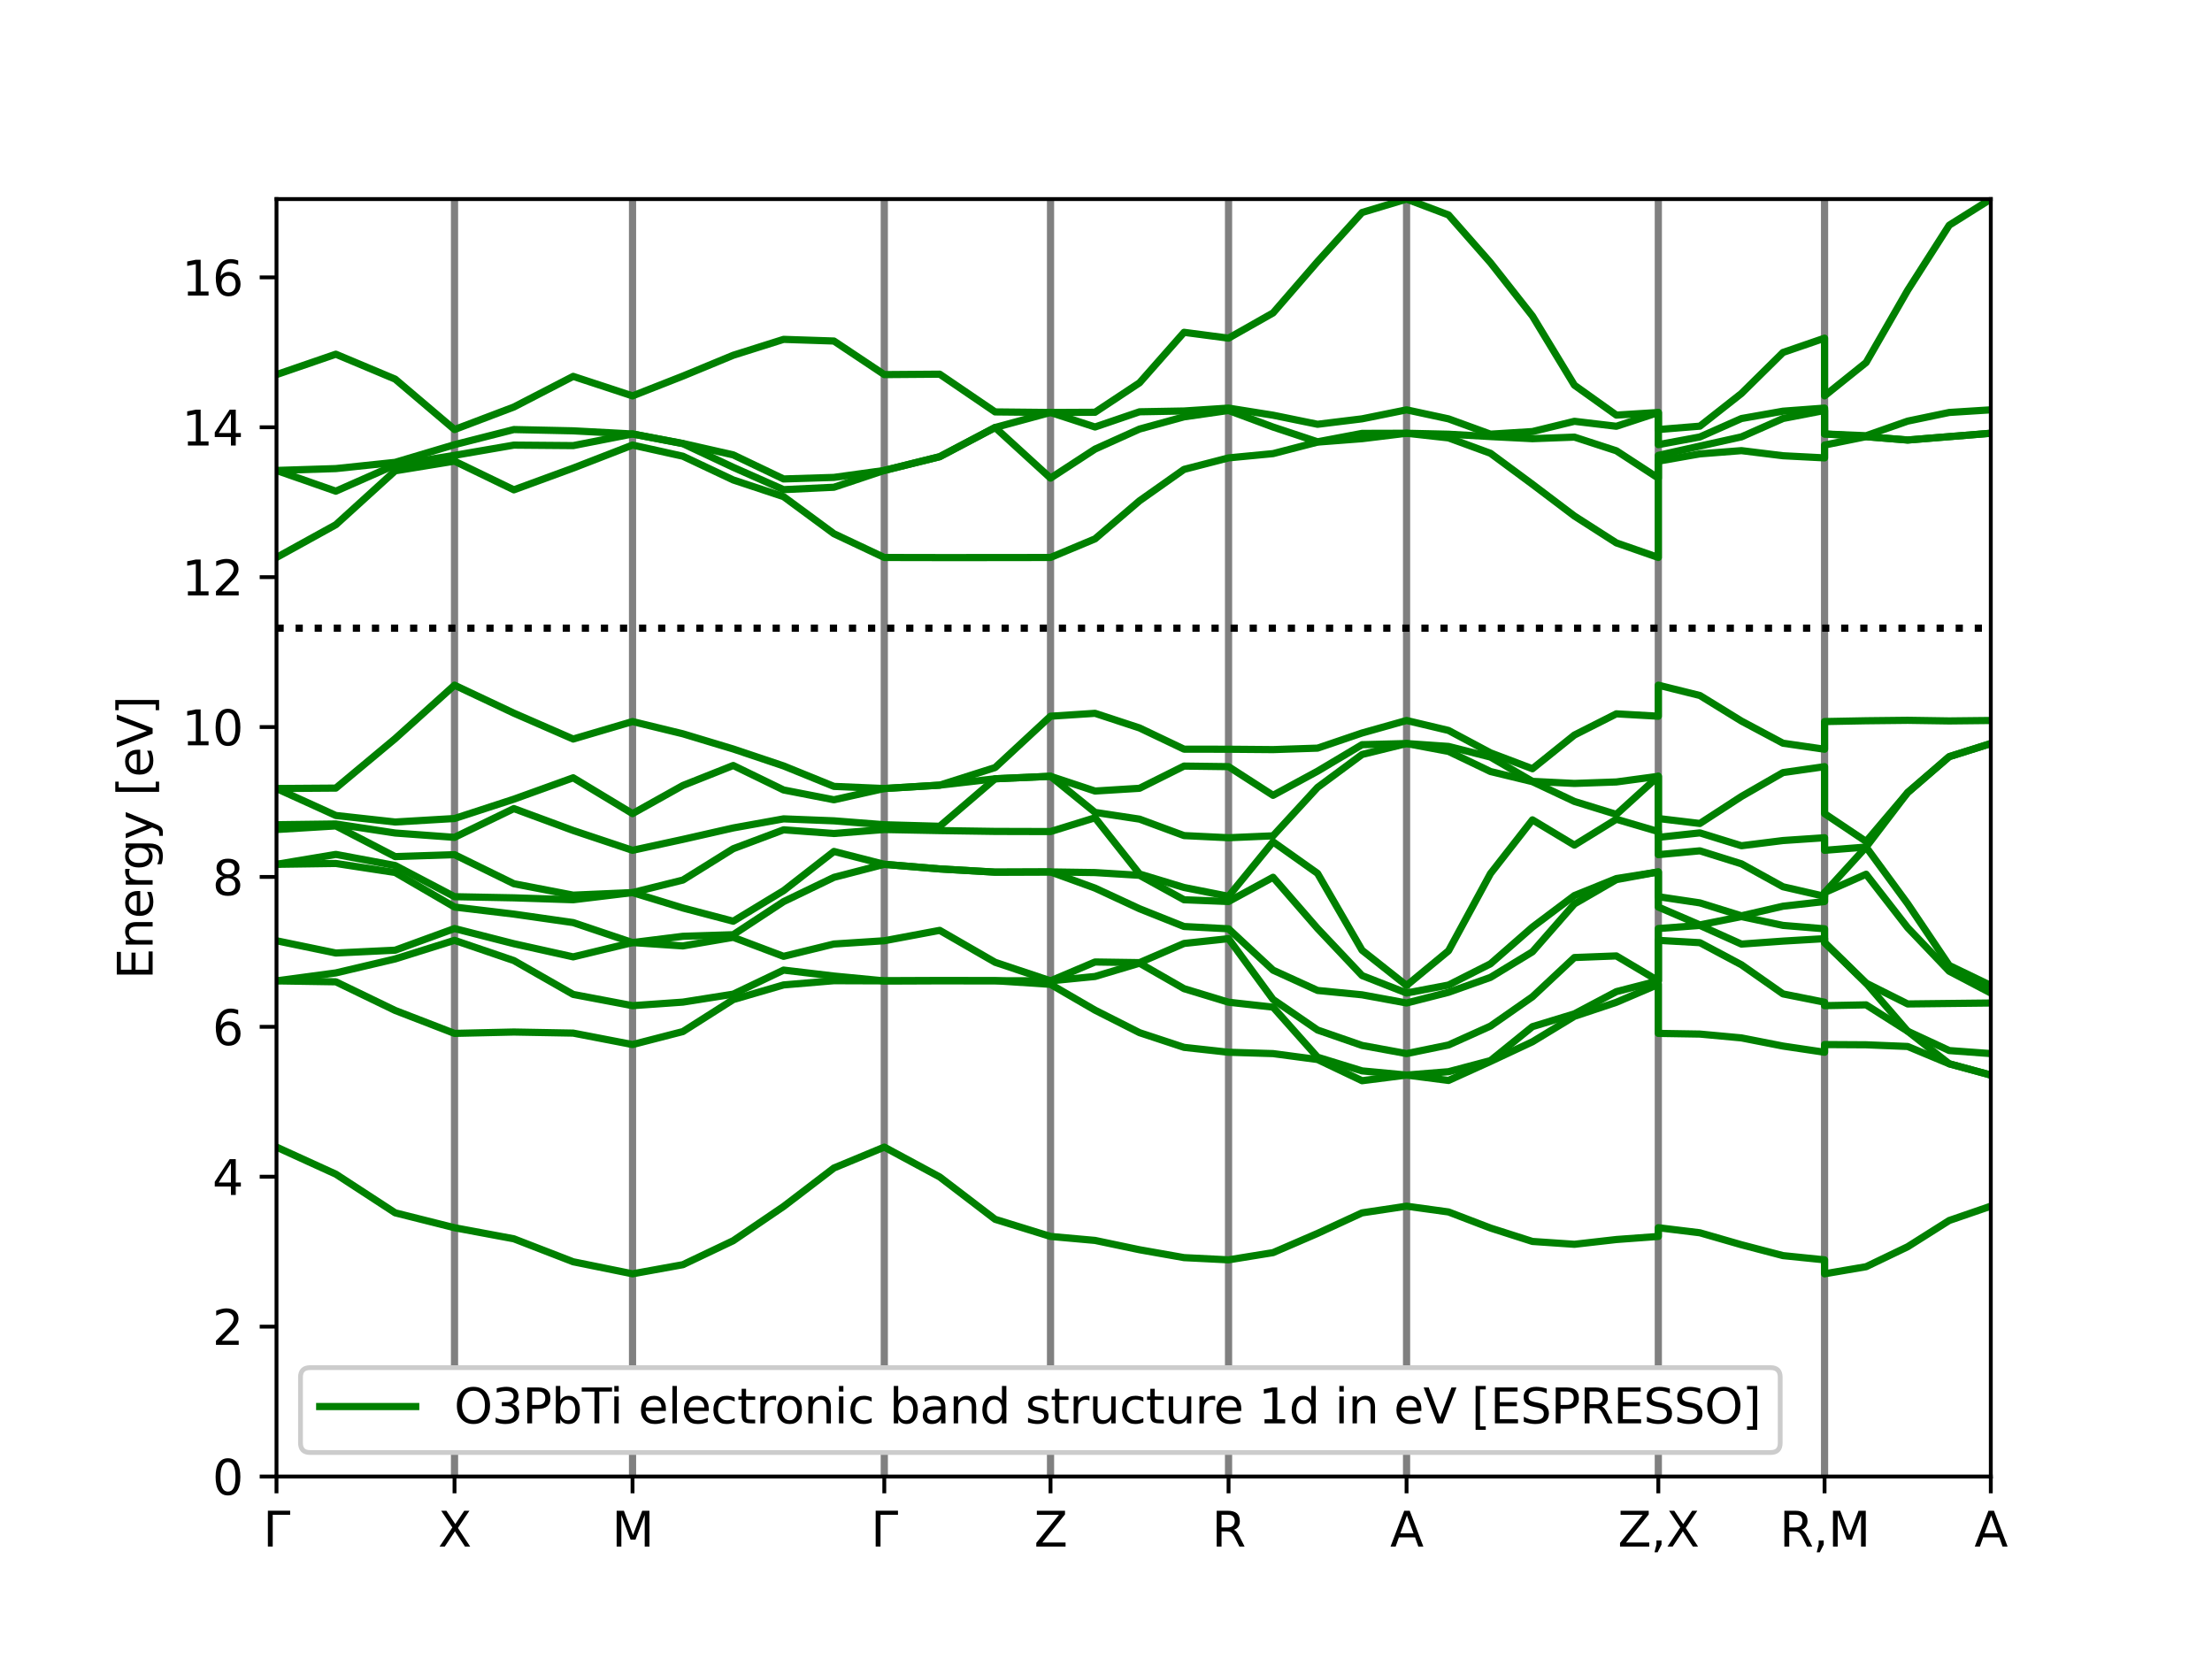 <?xml version="1.0" encoding="utf-8" standalone="no"?>
<!DOCTYPE svg PUBLIC "-//W3C//DTD SVG 1.1//EN"
  "http://www.w3.org/Graphics/SVG/1.1/DTD/svg11.dtd">
<svg xmlns:xlink="http://www.w3.org/1999/xlink" width="460.8pt" height="345.6pt" viewBox="0 0 460.8 345.6" xmlns="http://www.w3.org/2000/svg" version="1.1">
 <defs>
  <style type="text/css">*{stroke-linejoin: round; stroke-linecap: butt}</style>
 </defs>
 <g id="figure_1">
  <g id="patch_1">
   <path d="M 0 345.6 
L 460.8 345.6 
L 460.8 0 
L 0 0 
z
" style="fill: #ffffff"/>
  </g>
  <g id="axes_1">
   <g id="patch_2">
    <path d="M 57.6 307.584 
L 414.72 307.584 
L 414.72 41.472 
L 57.6 41.472 
z
" style="fill: #ffffff"/>
   </g>
   <g id="matplotlib.axis_1">
    <g id="xtick_1">
     <g id="line2d_1">
      <defs>
       <path id="medd82ebc87" d="M 0 0 
L 0 3.5 
" style="stroke: #000000; stroke-width: 0.8"/>
      </defs>
      <g>
       <use xlink:href="#medd82ebc87" x="57.6" y="307.584" style="stroke: #000000; stroke-width: 0.8"/>
      </g>
     </g>
     <g id="text_1">
      <!-- $\Gamma$ -->
      <g transform="translate(54.8 322.182) scale(0.1 -0.1)">
       <defs>
        <path id="DejaVuSans-393" d="M 628 0 
L 628 4666 
L 3531 4666 
L 3531 4134 
L 1259 4134 
L 1259 0 
L 628 0 
z
" transform="scale(0.016)"/>
       </defs>
       <use xlink:href="#DejaVuSans-393" transform="translate(0 0.094)"/>
      </g>
     </g>
    </g>
    <g id="xtick_2">
     <g id="line2d_2">
      <g>
       <use xlink:href="#medd82ebc87" x="94.684" y="307.584" style="stroke: #000000; stroke-width: 0.8"/>
      </g>
     </g>
     <g id="text_2">
      <!-- X -->
      <g transform="translate(91.259 322.182) scale(0.1 -0.1)">
       <defs>
        <path id="DejaVuSans-58" d="M 403 4666 
L 1081 4666 
L 2241 2931 
L 3406 4666 
L 4084 4666 
L 2584 2425 
L 4184 0 
L 3506 0 
L 2194 1984 
L 872 0 
L 191 0 
L 1856 2491 
L 403 4666 
z
" transform="scale(0.016)"/>
       </defs>
       <use xlink:href="#DejaVuSans-58"/>
      </g>
     </g>
    </g>
    <g id="xtick_3">
     <g id="line2d_3">
      <g>
       <use xlink:href="#medd82ebc87" x="131.769" y="307.584" style="stroke: #000000; stroke-width: 0.8"/>
      </g>
     </g>
     <g id="text_3">
      <!-- M -->
      <g transform="translate(127.455 322.182) scale(0.1 -0.1)">
       <defs>
        <path id="DejaVuSans-4d" d="M 628 4666 
L 1569 4666 
L 2759 1491 
L 3956 4666 
L 4897 4666 
L 4897 0 
L 4281 0 
L 4281 4097 
L 3078 897 
L 2444 897 
L 1241 4097 
L 1241 0 
L 628 0 
L 628 4666 
z
" transform="scale(0.016)"/>
       </defs>
       <use xlink:href="#DejaVuSans-4d"/>
      </g>
     </g>
    </g>
    <g id="xtick_4">
     <g id="line2d_4">
      <g>
       <use xlink:href="#medd82ebc87" x="184.214" y="307.584" style="stroke: #000000; stroke-width: 0.8"/>
      </g>
     </g>
     <g id="text_4">
      <!-- $\Gamma$ -->
      <g transform="translate(181.414 322.182) scale(0.1 -0.1)">
       <use xlink:href="#DejaVuSans-393" transform="translate(0 0.094)"/>
      </g>
     </g>
    </g>
    <g id="xtick_5">
     <g id="line2d_5">
      <g>
       <use xlink:href="#medd82ebc87" x="218.845" y="307.584" style="stroke: #000000; stroke-width: 0.8"/>
      </g>
     </g>
     <g id="text_5">
      <!-- Z -->
      <g transform="translate(215.42 322.182) scale(0.1 -0.1)">
       <defs>
        <path id="DejaVuSans-5a" d="M 359 4666 
L 4025 4666 
L 4025 4184 
L 1075 531 
L 4097 531 
L 4097 0 
L 288 0 
L 288 481 
L 3238 4134 
L 359 4134 
L 359 4666 
z
" transform="scale(0.016)"/>
       </defs>
       <use xlink:href="#DejaVuSans-5a"/>
      </g>
     </g>
    </g>
    <g id="xtick_6">
     <g id="line2d_6">
      <g>
       <use xlink:href="#medd82ebc87" x="255.929" y="307.584" style="stroke: #000000; stroke-width: 0.8"/>
      </g>
     </g>
     <g id="text_6">
      <!-- R -->
      <g transform="translate(252.455 322.182) scale(0.1 -0.1)">
       <defs>
        <path id="DejaVuSans-52" d="M 2841 2188 
Q 3044 2119 3236 1894 
Q 3428 1669 3622 1275 
L 4263 0 
L 3584 0 
L 2988 1197 
Q 2756 1666 2539 1819 
Q 2322 1972 1947 1972 
L 1259 1972 
L 1259 0 
L 628 0 
L 628 4666 
L 2053 4666 
Q 2853 4666 3247 4331 
Q 3641 3997 3641 3322 
Q 3641 2881 3436 2590 
Q 3231 2300 2841 2188 
z
M 1259 4147 
L 1259 2491 
L 2053 2491 
Q 2509 2491 2742 2702 
Q 2975 2913 2975 3322 
Q 2975 3731 2742 3939 
Q 2509 4147 2053 4147 
L 1259 4147 
z
" transform="scale(0.016)"/>
       </defs>
       <use xlink:href="#DejaVuSans-52"/>
      </g>
     </g>
    </g>
    <g id="xtick_7">
     <g id="line2d_7">
      <g>
       <use xlink:href="#medd82ebc87" x="293.014" y="307.584" style="stroke: #000000; stroke-width: 0.8"/>
      </g>
     </g>
     <g id="text_7">
      <!-- A -->
      <g transform="translate(289.593 322.182) scale(0.1 -0.1)">
       <defs>
        <path id="DejaVuSans-41" d="M 2188 4044 
L 1331 1722 
L 3047 1722 
L 2188 4044 
z
M 1831 4666 
L 2547 4666 
L 4325 0 
L 3669 0 
L 3244 1197 
L 1141 1197 
L 716 0 
L 50 0 
L 1831 4666 
z
" transform="scale(0.016)"/>
       </defs>
       <use xlink:href="#DejaVuSans-41"/>
      </g>
     </g>
    </g>
    <g id="xtick_8">
     <g id="line2d_8">
      <g>
       <use xlink:href="#medd82ebc87" x="345.459" y="307.584" style="stroke: #000000; stroke-width: 0.8"/>
      </g>
     </g>
     <g id="text_8">
      <!-- Z,X -->
      <g transform="translate(337.02 322.182) scale(0.1 -0.1)">
       <defs>
        <path id="DejaVuSans-2c" d="M 750 794 
L 1409 794 
L 1409 256 
L 897 -744 
L 494 -744 
L 750 256 
L 750 794 
z
" transform="scale(0.016)"/>
       </defs>
       <use xlink:href="#DejaVuSans-5a"/>
       <use xlink:href="#DejaVuSans-2c" x="68.506"/>
       <use xlink:href="#DejaVuSans-58" x="100.293"/>
      </g>
     </g>
    </g>
    <g id="xtick_9">
     <g id="line2d_9">
      <g>
       <use xlink:href="#medd82ebc87" x="380.089" y="307.584" style="stroke: #000000; stroke-width: 0.8"/>
      </g>
     </g>
     <g id="text_9">
      <!-- R,M -->
      <g transform="translate(370.712 322.182) scale(0.1 -0.1)">
       <use xlink:href="#DejaVuSans-52"/>
       <use xlink:href="#DejaVuSans-2c" x="69.482"/>
       <use xlink:href="#DejaVuSans-4d" x="101.27"/>
      </g>
     </g>
    </g>
    <g id="xtick_10">
     <g id="line2d_10">
      <g>
       <use xlink:href="#medd82ebc87" x="414.72" y="307.584" style="stroke: #000000; stroke-width: 0.8"/>
      </g>
     </g>
     <g id="text_10">
      <!-- A -->
      <g transform="translate(411.3 322.182) scale(0.1 -0.1)">
       <use xlink:href="#DejaVuSans-41"/>
      </g>
     </g>
    </g>
   </g>
   <g id="matplotlib.axis_2">
    <g id="ytick_1">
     <g id="line2d_11">
      <defs>
       <path id="m7e0aaafebd" d="M 0 0 
L -3.5 0 
" style="stroke: #000000; stroke-width: 0.8"/>
      </defs>
      <g>
       <use xlink:href="#m7e0aaafebd" x="57.6" y="307.584" style="stroke: #000000; stroke-width: 0.8"/>
      </g>
     </g>
     <g id="text_11">
      <!-- 0 -->
      <g transform="translate(44.237 311.383) scale(0.1 -0.1)">
       <defs>
        <path id="DejaVuSans-30" d="M 2034 4250 
Q 1547 4250 1301 3770 
Q 1056 3291 1056 2328 
Q 1056 1369 1301 889 
Q 1547 409 2034 409 
Q 2525 409 2770 889 
Q 3016 1369 3016 2328 
Q 3016 3291 2770 3770 
Q 2525 4250 2034 4250 
z
M 2034 4750 
Q 2819 4750 3233 4129 
Q 3647 3509 3647 2328 
Q 3647 1150 3233 529 
Q 2819 -91 2034 -91 
Q 1250 -91 836 529 
Q 422 1150 422 2328 
Q 422 3509 836 4129 
Q 1250 4750 2034 4750 
z
" transform="scale(0.016)"/>
       </defs>
       <use xlink:href="#DejaVuSans-30"/>
      </g>
     </g>
    </g>
    <g id="ytick_2">
     <g id="line2d_12">
      <g>
       <use xlink:href="#m7e0aaafebd" x="57.6" y="276.359" style="stroke: #000000; stroke-width: 0.8"/>
      </g>
     </g>
     <g id="text_12">
      <!-- 2 -->
      <g transform="translate(44.237 280.158) scale(0.1 -0.1)">
       <defs>
        <path id="DejaVuSans-32" d="M 1228 531 
L 3431 531 
L 3431 0 
L 469 0 
L 469 531 
Q 828 903 1448 1529 
Q 2069 2156 2228 2338 
Q 2531 2678 2651 2914 
Q 2772 3150 2772 3378 
Q 2772 3750 2511 3984 
Q 2250 4219 1831 4219 
Q 1534 4219 1204 4116 
Q 875 4013 500 3803 
L 500 4441 
Q 881 4594 1212 4672 
Q 1544 4750 1819 4750 
Q 2544 4750 2975 4387 
Q 3406 4025 3406 3419 
Q 3406 3131 3298 2873 
Q 3191 2616 2906 2266 
Q 2828 2175 2409 1742 
Q 1991 1309 1228 531 
z
" transform="scale(0.016)"/>
       </defs>
       <use xlink:href="#DejaVuSans-32"/>
      </g>
     </g>
    </g>
    <g id="ytick_3">
     <g id="line2d_13">
      <g>
       <use xlink:href="#m7e0aaafebd" x="57.6" y="245.133" style="stroke: #000000; stroke-width: 0.8"/>
      </g>
     </g>
     <g id="text_13">
      <!-- 4 -->
      <g transform="translate(44.237 248.932) scale(0.1 -0.1)">
       <defs>
        <path id="DejaVuSans-34" d="M 2419 4116 
L 825 1625 
L 2419 1625 
L 2419 4116 
z
M 2253 4666 
L 3047 4666 
L 3047 1625 
L 3713 1625 
L 3713 1100 
L 3047 1100 
L 3047 0 
L 2419 0 
L 2419 1100 
L 313 1100 
L 313 1709 
L 2253 4666 
z
" transform="scale(0.016)"/>
       </defs>
       <use xlink:href="#DejaVuSans-34"/>
      </g>
     </g>
    </g>
    <g id="ytick_4">
     <g id="line2d_14">
      <g>
       <use xlink:href="#m7e0aaafebd" x="57.6" y="213.908" style="stroke: #000000; stroke-width: 0.8"/>
      </g>
     </g>
     <g id="text_14">
      <!-- 6 -->
      <g transform="translate(44.237 217.707) scale(0.1 -0.1)">
       <defs>
        <path id="DejaVuSans-36" d="M 2113 2584 
Q 1688 2584 1439 2293 
Q 1191 2003 1191 1497 
Q 1191 994 1439 701 
Q 1688 409 2113 409 
Q 2538 409 2786 701 
Q 3034 994 3034 1497 
Q 3034 2003 2786 2293 
Q 2538 2584 2113 2584 
z
M 3366 4563 
L 3366 3988 
Q 3128 4100 2886 4159 
Q 2644 4219 2406 4219 
Q 1781 4219 1451 3797 
Q 1122 3375 1075 2522 
Q 1259 2794 1537 2939 
Q 1816 3084 2150 3084 
Q 2853 3084 3261 2657 
Q 3669 2231 3669 1497 
Q 3669 778 3244 343 
Q 2819 -91 2113 -91 
Q 1303 -91 875 529 
Q 447 1150 447 2328 
Q 447 3434 972 4092 
Q 1497 4750 2381 4750 
Q 2619 4750 2861 4703 
Q 3103 4656 3366 4563 
z
" transform="scale(0.016)"/>
       </defs>
       <use xlink:href="#DejaVuSans-36"/>
      </g>
     </g>
    </g>
    <g id="ytick_5">
     <g id="line2d_15">
      <g>
       <use xlink:href="#m7e0aaafebd" x="57.6" y="182.683" style="stroke: #000000; stroke-width: 0.8"/>
      </g>
     </g>
     <g id="text_15">
      <!-- 8 -->
      <g transform="translate(44.237 186.482) scale(0.1 -0.1)">
       <defs>
        <path id="DejaVuSans-38" d="M 2034 2216 
Q 1584 2216 1326 1975 
Q 1069 1734 1069 1313 
Q 1069 891 1326 650 
Q 1584 409 2034 409 
Q 2484 409 2743 651 
Q 3003 894 3003 1313 
Q 3003 1734 2745 1975 
Q 2488 2216 2034 2216 
z
M 1403 2484 
Q 997 2584 770 2862 
Q 544 3141 544 3541 
Q 544 4100 942 4425 
Q 1341 4750 2034 4750 
Q 2731 4750 3128 4425 
Q 3525 4100 3525 3541 
Q 3525 3141 3298 2862 
Q 3072 2584 2669 2484 
Q 3125 2378 3379 2068 
Q 3634 1759 3634 1313 
Q 3634 634 3220 271 
Q 2806 -91 2034 -91 
Q 1263 -91 848 271 
Q 434 634 434 1313 
Q 434 1759 690 2068 
Q 947 2378 1403 2484 
z
M 1172 3481 
Q 1172 3119 1398 2916 
Q 1625 2713 2034 2713 
Q 2441 2713 2670 2916 
Q 2900 3119 2900 3481 
Q 2900 3844 2670 4047 
Q 2441 4250 2034 4250 
Q 1625 4250 1398 4047 
Q 1172 3844 1172 3481 
z
" transform="scale(0.016)"/>
       </defs>
       <use xlink:href="#DejaVuSans-38"/>
      </g>
     </g>
    </g>
    <g id="ytick_6">
     <g id="line2d_16">
      <g>
       <use xlink:href="#m7e0aaafebd" x="57.6" y="151.457" style="stroke: #000000; stroke-width: 0.8"/>
      </g>
     </g>
     <g id="text_16">
      <!-- 10 -->
      <g transform="translate(37.875 155.256) scale(0.1 -0.1)">
       <defs>
        <path id="DejaVuSans-31" d="M 794 531 
L 1825 531 
L 1825 4091 
L 703 3866 
L 703 4441 
L 1819 4666 
L 2450 4666 
L 2450 531 
L 3481 531 
L 3481 0 
L 794 0 
L 794 531 
z
" transform="scale(0.016)"/>
       </defs>
       <use xlink:href="#DejaVuSans-31"/>
       <use xlink:href="#DejaVuSans-30" x="63.623"/>
      </g>
     </g>
    </g>
    <g id="ytick_7">
     <g id="line2d_17">
      <g>
       <use xlink:href="#m7e0aaafebd" x="57.6" y="120.232" style="stroke: #000000; stroke-width: 0.8"/>
      </g>
     </g>
     <g id="text_17">
      <!-- 12 -->
      <g transform="translate(37.875 124.031) scale(0.1 -0.1)">
       <use xlink:href="#DejaVuSans-31"/>
       <use xlink:href="#DejaVuSans-32" x="63.623"/>
      </g>
     </g>
    </g>
    <g id="ytick_8">
     <g id="line2d_18">
      <g>
       <use xlink:href="#m7e0aaafebd" x="57.6" y="89.006" style="stroke: #000000; stroke-width: 0.8"/>
      </g>
     </g>
     <g id="text_18">
      <!-- 14 -->
      <g transform="translate(37.875 92.806) scale(0.1 -0.1)">
       <use xlink:href="#DejaVuSans-31"/>
       <use xlink:href="#DejaVuSans-34" x="63.623"/>
      </g>
     </g>
    </g>
    <g id="ytick_9">
     <g id="line2d_19">
      <g>
       <use xlink:href="#m7e0aaafebd" x="57.6" y="57.781" style="stroke: #000000; stroke-width: 0.8"/>
      </g>
     </g>
     <g id="text_19">
      <!-- 16 -->
      <g transform="translate(37.875 61.58) scale(0.1 -0.1)">
       <use xlink:href="#DejaVuSans-31"/>
       <use xlink:href="#DejaVuSans-36" x="63.623"/>
      </g>
     </g>
    </g>
    <g id="text_20">
     <!-- Energy [eV] -->
     <g transform="translate(31.795 204.022) rotate(-90) scale(0.1 -0.1)">
      <defs>
       <path id="DejaVuSans-45" d="M 628 4666 
L 3578 4666 
L 3578 4134 
L 1259 4134 
L 1259 2753 
L 3481 2753 
L 3481 2222 
L 1259 2222 
L 1259 531 
L 3634 531 
L 3634 0 
L 628 0 
L 628 4666 
z
" transform="scale(0.016)"/>
       <path id="DejaVuSans-6e" d="M 3513 2113 
L 3513 0 
L 2938 0 
L 2938 2094 
Q 2938 2591 2744 2837 
Q 2550 3084 2163 3084 
Q 1697 3084 1428 2787 
Q 1159 2491 1159 1978 
L 1159 0 
L 581 0 
L 581 3500 
L 1159 3500 
L 1159 2956 
Q 1366 3272 1645 3428 
Q 1925 3584 2291 3584 
Q 2894 3584 3203 3211 
Q 3513 2838 3513 2113 
z
" transform="scale(0.016)"/>
       <path id="DejaVuSans-65" d="M 3597 1894 
L 3597 1613 
L 953 1613 
Q 991 1019 1311 708 
Q 1631 397 2203 397 
Q 2534 397 2845 478 
Q 3156 559 3463 722 
L 3463 178 
Q 3153 47 2828 -22 
Q 2503 -91 2169 -91 
Q 1331 -91 842 396 
Q 353 884 353 1716 
Q 353 2575 817 3079 
Q 1281 3584 2069 3584 
Q 2775 3584 3186 3129 
Q 3597 2675 3597 1894 
z
M 3022 2063 
Q 3016 2534 2758 2815 
Q 2500 3097 2075 3097 
Q 1594 3097 1305 2825 
Q 1016 2553 972 2059 
L 3022 2063 
z
" transform="scale(0.016)"/>
       <path id="DejaVuSans-72" d="M 2631 2963 
Q 2534 3019 2420 3045 
Q 2306 3072 2169 3072 
Q 1681 3072 1420 2755 
Q 1159 2438 1159 1844 
L 1159 0 
L 581 0 
L 581 3500 
L 1159 3500 
L 1159 2956 
Q 1341 3275 1631 3429 
Q 1922 3584 2338 3584 
Q 2397 3584 2469 3576 
Q 2541 3569 2628 3553 
L 2631 2963 
z
" transform="scale(0.016)"/>
       <path id="DejaVuSans-67" d="M 2906 1791 
Q 2906 2416 2648 2759 
Q 2391 3103 1925 3103 
Q 1463 3103 1205 2759 
Q 947 2416 947 1791 
Q 947 1169 1205 825 
Q 1463 481 1925 481 
Q 2391 481 2648 825 
Q 2906 1169 2906 1791 
z
M 3481 434 
Q 3481 -459 3084 -895 
Q 2688 -1331 1869 -1331 
Q 1566 -1331 1297 -1286 
Q 1028 -1241 775 -1147 
L 775 -588 
Q 1028 -725 1275 -790 
Q 1522 -856 1778 -856 
Q 2344 -856 2625 -561 
Q 2906 -266 2906 331 
L 2906 616 
Q 2728 306 2450 153 
Q 2172 0 1784 0 
Q 1141 0 747 490 
Q 353 981 353 1791 
Q 353 2603 747 3093 
Q 1141 3584 1784 3584 
Q 2172 3584 2450 3431 
Q 2728 3278 2906 2969 
L 2906 3500 
L 3481 3500 
L 3481 434 
z
" transform="scale(0.016)"/>
       <path id="DejaVuSans-79" d="M 2059 -325 
Q 1816 -950 1584 -1140 
Q 1353 -1331 966 -1331 
L 506 -1331 
L 506 -850 
L 844 -850 
Q 1081 -850 1212 -737 
Q 1344 -625 1503 -206 
L 1606 56 
L 191 3500 
L 800 3500 
L 1894 763 
L 2988 3500 
L 3597 3500 
L 2059 -325 
z
" transform="scale(0.016)"/>
       <path id="DejaVuSans-20" transform="scale(0.016)"/>
       <path id="DejaVuSans-5b" d="M 550 4863 
L 1875 4863 
L 1875 4416 
L 1125 4416 
L 1125 -397 
L 1875 -397 
L 1875 -844 
L 550 -844 
L 550 4863 
z
" transform="scale(0.016)"/>
       <path id="DejaVuSans-56" d="M 1831 0 
L 50 4666 
L 709 4666 
L 2188 738 
L 3669 4666 
L 4325 4666 
L 2547 0 
L 1831 0 
z
" transform="scale(0.016)"/>
       <path id="DejaVuSans-5d" d="M 1947 4863 
L 1947 -844 
L 622 -844 
L 622 -397 
L 1369 -397 
L 1369 4416 
L 622 4416 
L 622 4863 
L 1947 4863 
z
" transform="scale(0.016)"/>
      </defs>
      <use xlink:href="#DejaVuSans-45"/>
      <use xlink:href="#DejaVuSans-6e" x="63.184"/>
      <use xlink:href="#DejaVuSans-65" x="126.562"/>
      <use xlink:href="#DejaVuSans-72" x="188.086"/>
      <use xlink:href="#DejaVuSans-67" x="227.449"/>
      <use xlink:href="#DejaVuSans-79" x="290.926"/>
      <use xlink:href="#DejaVuSans-20" x="350.105"/>
      <use xlink:href="#DejaVuSans-5b" x="381.893"/>
      <use xlink:href="#DejaVuSans-65" x="420.906"/>
      <use xlink:href="#DejaVuSans-56" x="482.43"/>
      <use xlink:href="#DejaVuSans-5d" x="550.838"/>
     </g>
    </g>
   </g>
   <g id="line2d_20">
    <path d="M 94.684 307.584 
L 94.684 41.472 
" clip-path="url(#pc1de4d4d5b)" style="fill: none; stroke: #808080; stroke-width: 1.5; stroke-linecap: square"/>
   </g>
   <g id="line2d_21">
    <path d="M 131.769 307.584 
L 131.769 41.472 
" clip-path="url(#pc1de4d4d5b)" style="fill: none; stroke: #808080; stroke-width: 1.5; stroke-linecap: square"/>
   </g>
   <g id="line2d_22">
    <path d="M 184.214 307.584 
L 184.214 41.472 
" clip-path="url(#pc1de4d4d5b)" style="fill: none; stroke: #808080; stroke-width: 1.5; stroke-linecap: square"/>
   </g>
   <g id="line2d_23">
    <path d="M 218.845 307.584 
L 218.845 41.472 
" clip-path="url(#pc1de4d4d5b)" style="fill: none; stroke: #808080; stroke-width: 1.5; stroke-linecap: square"/>
   </g>
   <g id="line2d_24">
    <path d="M 255.929 307.584 
L 255.929 41.472 
" clip-path="url(#pc1de4d4d5b)" style="fill: none; stroke: #808080; stroke-width: 1.5; stroke-linecap: square"/>
   </g>
   <g id="line2d_25">
    <path d="M 293.014 307.584 
L 293.014 41.472 
" clip-path="url(#pc1de4d4d5b)" style="fill: none; stroke: #808080; stroke-width: 1.5; stroke-linecap: square"/>
   </g>
   <g id="line2d_26">
    <path d="M 345.459 307.584 
L 345.459 41.472 
" clip-path="url(#pc1de4d4d5b)" style="fill: none; stroke: #808080; stroke-width: 1.5; stroke-linecap: square"/>
   </g>
   <g id="line2d_27">
    <path d="M 380.089 307.584 
L 380.089 41.472 
" clip-path="url(#pc1de4d4d5b)" style="fill: none; stroke: #808080; stroke-width: 1.5; stroke-linecap: square"/>
   </g>
   <g id="line2d_28">
    <path d="M 57.6 130.855 
L 414.72 130.855 
" clip-path="url(#pc1de4d4d5b)" style="fill: none; stroke-dasharray: 1.5,2.475; stroke-dashoffset: 0; stroke: #000000; stroke-width: 1.5"/>
   </g>
   <g id="line2d_29">
    <path clip-path="url(#pc1de4d4d5b)" style="fill: none; stroke: #008000; stroke-width: 1.5; stroke-linecap: square"/>
   </g>
   <g id="line2d_30">
    <path clip-path="url(#pc1de4d4d5b)" style="fill: none; stroke: #008000; stroke-width: 1.5; stroke-linecap: square"/>
   </g>
   <g id="line2d_31">
    <path clip-path="url(#pc1de4d4d5b)" style="fill: none; stroke: #008000; stroke-width: 1.5; stroke-linecap: square"/>
   </g>
   <g id="line2d_32">
    <path clip-path="url(#pc1de4d4d5b)" style="fill: none; stroke: #008000; stroke-width: 1.5; stroke-linecap: square"/>
   </g>
   <g id="line2d_33">
    <path clip-path="url(#pc1de4d4d5b)" style="fill: none; stroke: #008000; stroke-width: 1.5; stroke-linecap: square"/>
   </g>
   <g id="line2d_34">
    <path clip-path="url(#pc1de4d4d5b)" style="fill: none; stroke: #008000; stroke-width: 1.5; stroke-linecap: square"/>
   </g>
   <g id="line2d_35">
    <path clip-path="url(#pc1de4d4d5b)" style="fill: none; stroke: #008000; stroke-width: 1.5; stroke-linecap: square"/>
   </g>
   <g id="line2d_36">
    <path clip-path="url(#pc1de4d4d5b)" style="fill: none; stroke: #008000; stroke-width: 1.5; stroke-linecap: square"/>
   </g>
   <g id="line2d_37">
    <path clip-path="url(#pc1de4d4d5b)" style="fill: none; stroke: #008000; stroke-width: 1.5; stroke-linecap: square"/>
   </g>
   <g id="line2d_38">
    <path clip-path="url(#pc1de4d4d5b)" style="fill: none; stroke: #008000; stroke-width: 1.5; stroke-linecap: square"/>
   </g>
   <g id="line2d_39">
    <path clip-path="url(#pc1de4d4d5b)" style="fill: none; stroke: #008000; stroke-width: 1.5; stroke-linecap: square"/>
   </g>
   <g id="line2d_40">
    <path clip-path="url(#pc1de4d4d5b)" style="fill: none; stroke: #008000; stroke-width: 1.5; stroke-linecap: square"/>
   </g>
   <g id="line2d_41">
    <path d="M 57.6 238.963 
L 69.961 244.598 
L 82.323 252.654 
L 94.684 255.756 
L 107.046 258.065 
L 119.407 262.852 
L 131.769 265.358 
L 142.258 263.456 
L 152.747 258.462 
L 163.236 251.328 
L 173.725 243.313 
L 184.214 238.963 
L 195.758 245.183 
L 207.301 254.004 
L 218.845 257.572 
L 228.116 258.402 
L 237.387 260.346 
L 246.658 261.986 
L 255.929 262.449 
L 265.2 260.946 
L 274.471 256.94 
L 283.743 252.662 
L 293.014 251.269 
L 301.755 252.473 
L 310.495 255.82 
L 319.236 258.616 
L 327.977 259.208 
L 336.718 258.214 
L 345.459 257.572 
L 345.459 255.756 
L 354.117 256.81 
L 362.774 259.305 
L 371.432 261.567 
L 380.089 262.449 
L 380.089 265.358 
L 388.747 263.878 
L 397.405 259.719 
L 406.062 254.25 
L 414.72 251.269 
" clip-path="url(#pc1de4d4d5b)" style="fill: none; stroke: #008000; stroke-width: 1.5; stroke-linecap: square"/>
   </g>
   <g id="line2d_42">
    <path d="M 57.6 204.333 
L 69.961 204.528 
L 82.323 210.498 
L 94.684 215.274 
L 107.046 214.99 
L 119.407 215.215 
L 131.769 217.599 
L 142.258 214.895 
L 152.747 208.231 
L 163.236 205.179 
L 173.725 204.298 
L 184.214 204.333 
L 195.758 204.286 
L 207.301 204.303 
L 218.845 205.055 
L 228.116 210.437 
L 237.387 215.124 
L 246.658 218.184 
L 255.929 219.202 
L 265.2 219.485 
L 274.471 220.717 
L 283.743 225.133 
L 293.014 223.956 
L 301.755 225.077 
L 310.495 221.116 
L 319.236 217.024 
L 327.977 211.713 
L 336.718 208.798 
L 345.459 205.055 
L 345.459 215.274 
L 354.117 215.416 
L 362.774 216.215 
L 371.432 217.914 
L 380.089 219.202 
L 380.089 217.599 
L 388.747 217.65 
L 397.405 218 
L 406.062 221.608 
L 414.72 223.956 
" clip-path="url(#pc1de4d4d5b)" style="fill: none; stroke: #008000; stroke-width: 1.5; stroke-linecap: square"/>
   </g>
   <g id="line2d_43">
    <path d="M 57.6 204.333 
L 69.961 202.675 
L 82.323 199.763 
L 94.684 195.889 
L 107.046 200.102 
L 119.407 207.155 
L 131.769 209.497 
L 142.258 208.76 
L 152.747 207.099 
L 163.236 202.089 
L 173.725 203.329 
L 184.214 204.333 
L 195.758 204.286 
L 207.301 204.303 
L 218.845 204.325 
L 228.116 203.419 
L 237.387 200.648 
L 246.658 205.959 
L 255.929 208.778 
L 265.2 209.805 
L 274.471 220.233 
L 283.743 223.085 
L 293.014 223.956 
L 301.755 223.255 
L 310.495 220.94 
L 319.236 213.869 
L 327.977 211.205 
L 336.718 206.573 
L 345.459 204.325 
L 345.459 195.889 
L 354.117 196.378 
L 362.774 200.982 
L 371.432 207.048 
L 380.089 208.778 
L 380.089 209.497 
L 388.747 209.33 
L 397.405 214.826 
L 406.062 221.608 
L 414.72 223.956 
" clip-path="url(#pc1de4d4d5b)" style="fill: none; stroke: #008000; stroke-width: 1.5; stroke-linecap: square"/>
   </g>
   <g id="line2d_44">
    <path d="M 57.6 195.975 
L 69.961 198.529 
L 82.323 197.942 
L 94.684 193.432 
L 107.046 196.59 
L 119.407 199.335 
L 131.769 196.355 
L 142.258 197.052 
L 152.747 195.265 
L 163.236 199.221 
L 173.725 196.653 
L 184.214 195.975 
L 195.758 193.811 
L 207.301 200.461 
L 218.845 204.325 
L 228.116 200.4 
L 237.387 200.536 
L 246.658 196.54 
L 255.929 195.541 
L 265.2 208.206 
L 274.471 214.57 
L 283.743 217.783 
L 293.014 219.482 
L 301.755 217.689 
L 310.495 213.756 
L 319.236 207.652 
L 327.977 199.472 
L 336.718 199.135 
L 345.459 204.325 
L 345.459 193.432 
L 354.117 192.784 
L 362.774 196.67 
L 371.432 196.049 
L 380.089 195.541 
L 380.089 196.355 
L 388.747 204.807 
L 397.405 214.826 
L 406.062 218.849 
L 414.72 219.482 
" clip-path="url(#pc1de4d4d5b)" style="fill: none; stroke: #008000; stroke-width: 1.5; stroke-linecap: square"/>
   </g>
   <g id="line2d_45">
    <path d="M 57.6 180.052 
L 69.961 179.875 
L 82.323 181.757 
L 94.684 188.953 
L 107.046 190.425 
L 119.407 192.192 
L 131.769 196.355 
L 142.258 195.048 
L 152.747 194.715 
L 163.236 187.825 
L 173.725 182.768 
L 184.214 180.052 
L 195.758 181.014 
L 207.301 181.682 
L 218.845 181.638 
L 228.116 185.01 
L 237.387 189.309 
L 246.658 193.007 
L 255.929 193.485 
L 265.2 202.102 
L 274.471 206.329 
L 283.743 207.237 
L 293.014 208.943 
L 301.755 206.714 
L 310.495 203.608 
L 319.236 198.283 
L 327.977 188.302 
L 336.718 183.241 
L 345.459 181.638 
L 345.459 188.953 
L 354.117 192.675 
L 362.774 190.945 
L 371.432 192.779 
L 380.089 193.485 
L 380.089 196.355 
L 388.747 204.807 
L 397.405 209.14 
L 406.062 209.041 
L 414.72 208.943 
" clip-path="url(#pc1de4d4d5b)" style="fill: none; stroke: #008000; stroke-width: 1.5; stroke-linecap: square"/>
   </g>
   <g id="line2d_46">
    <path d="M 57.6 180.052 
L 69.961 177.989 
L 82.323 180.302 
L 94.684 186.796 
L 107.046 187.034 
L 119.407 187.435 
L 131.769 185.942 
L 142.258 189.152 
L 152.747 191.906 
L 163.236 185.544 
L 173.725 177.373 
L 184.214 180.052 
L 195.758 181.014 
L 207.301 181.682 
L 218.845 181.638 
L 228.116 181.772 
L 237.387 182.342 
L 246.658 187.437 
L 255.929 187.803 
L 265.2 182.753 
L 274.471 193.418 
L 283.743 203.23 
L 293.014 206.863 
L 301.755 205.201 
L 310.495 200.779 
L 319.236 193.132 
L 327.977 186.561 
L 336.718 183.021 
L 345.459 181.638 
L 345.459 186.796 
L 354.117 188.086 
L 362.774 190.778 
L 371.432 188.782 
L 380.089 187.803 
L 380.089 185.942 
L 388.747 182.119 
L 397.405 193.255 
L 406.062 202.322 
L 414.72 206.863 
" clip-path="url(#pc1de4d4d5b)" style="fill: none; stroke: #008000; stroke-width: 1.5; stroke-linecap: square"/>
   </g>
   <g id="line2d_47">
    <path d="M 57.6 172.804 
L 69.961 172.052 
L 82.323 178.448 
L 94.684 178.041 
L 107.046 184.097 
L 119.407 186.476 
L 131.769 185.942 
L 142.258 183.33 
L 152.747 176.803 
L 163.236 172.865 
L 173.725 173.63 
L 184.214 172.804 
L 195.758 173.026 
L 207.301 173.198 
L 218.845 173.229 
L 228.116 170.361 
L 237.387 182.069 
L 246.658 184.879 
L 255.929 186.715 
L 265.2 175.366 
L 274.471 181.941 
L 283.743 197.96 
L 293.014 205.297 
L 301.755 198.072 
L 310.495 181.981 
L 319.236 170.793 
L 327.977 176.055 
L 336.718 170.661 
L 345.459 173.229 
L 345.459 178.041 
L 354.117 177.241 
L 362.774 179.952 
L 371.432 184.728 
L 380.089 186.715 
L 380.089 185.942 
L 388.747 176.458 
L 397.405 188.266 
L 406.062 201.12 
L 414.72 205.297 
" clip-path="url(#pc1de4d4d5b)" style="fill: none; stroke: #008000; stroke-width: 1.5; stroke-linecap: square"/>
   </g>
   <g id="line2d_48">
    <path d="M 57.6 171.808 
L 69.961 171.649 
L 82.323 173.533 
L 94.684 174.434 
L 107.046 168.444 
L 119.407 173.006 
L 131.769 177.135 
L 142.258 174.859 
L 152.747 172.476 
L 163.236 170.583 
L 173.725 170.993 
L 184.214 171.808 
L 195.758 172.13 
L 207.301 162.236 
L 218.845 161.716 
L 228.116 169.235 
L 237.387 170.64 
L 246.658 174.067 
L 255.929 174.516 
L 265.2 174.119 
L 274.471 164.033 
L 283.743 157.173 
L 293.014 154.895 
L 301.755 156.534 
L 310.495 160.722 
L 319.236 162.837 
L 327.977 166.953 
L 336.718 169.651 
L 345.459 161.716 
L 345.459 174.434 
L 354.117 173.505 
L 362.774 176.181 
L 371.432 175.098 
L 380.089 174.516 
L 380.089 177.135 
L 388.747 176.458 
L 397.405 165.099 
L 406.062 157.624 
L 414.72 154.895 
" clip-path="url(#pc1de4d4d5b)" style="fill: none; stroke: #008000; stroke-width: 1.5; stroke-linecap: square"/>
   </g>
   <g id="line2d_49">
    <path d="M 57.6 164.264 
L 69.961 169.879 
L 82.323 171.24 
L 94.684 170.511 
L 107.046 166.483 
L 119.407 162.028 
L 131.769 169.49 
L 142.258 163.632 
L 152.747 159.465 
L 163.236 164.564 
L 173.725 166.609 
L 184.214 164.264 
L 195.758 163.562 
L 207.301 162.236 
L 218.845 161.716 
L 228.116 164.787 
L 237.387 164.216 
L 246.658 159.588 
L 255.929 159.707 
L 265.2 165.683 
L 274.471 160.656 
L 283.743 155.129 
L 293.014 154.895 
L 301.755 155.495 
L 310.495 157.71 
L 319.236 162.775 
L 327.977 163.203 
L 336.718 162.895 
L 345.459 161.716 
L 345.459 170.511 
L 354.117 171.546 
L 362.774 165.922 
L 371.432 160.942 
L 380.089 159.707 
L 380.089 169.49 
L 388.747 175.296 
L 397.405 165.099 
L 406.062 157.624 
L 414.72 154.895 
" clip-path="url(#pc1de4d4d5b)" style="fill: none; stroke: #008000; stroke-width: 1.5; stroke-linecap: square"/>
   </g>
   <g id="line2d_50">
    <path d="M 57.6 164.264 
L 69.961 164.175 
L 82.323 153.869 
L 94.684 142.733 
L 107.046 148.564 
L 119.407 153.954 
L 131.769 150.313 
L 142.258 152.864 
L 152.747 156.029 
L 163.236 159.555 
L 173.725 163.819 
L 184.214 164.264 
L 195.758 163.562 
L 207.301 159.897 
L 218.845 149.2 
L 228.116 148.597 
L 237.387 151.646 
L 246.658 156.066 
L 255.929 156.08 
L 265.2 156.157 
L 274.471 155.851 
L 283.743 152.697 
L 293.014 150.089 
L 301.755 152.163 
L 310.495 156.829 
L 319.236 160.142 
L 327.977 153.125 
L 336.718 148.705 
L 345.459 149.2 
L 345.459 142.733 
L 354.117 144.884 
L 362.774 150.21 
L 371.432 154.825 
L 380.089 156.08 
L 380.089 150.313 
L 388.747 150.147 
L 397.405 150.052 
L 406.062 150.183 
L 414.72 150.089 
" clip-path="url(#pc1de4d4d5b)" style="fill: none; stroke: #008000; stroke-width: 1.5; stroke-linecap: square"/>
   </g>
   <g id="line2d_51">
    <path d="M 57.6 116.133 
L 69.961 109.311 
L 82.323 98.08 
L 94.684 96.068 
L 107.046 102.041 
L 119.407 97.511 
L 131.769 92.714 
L 142.258 95.038 
L 152.747 99.984 
L 163.236 103.461 
L 173.725 111.187 
L 184.214 116.133 
L 195.758 116.155 
L 207.301 116.151 
L 218.845 116.133 
L 228.116 112.257 
L 237.387 104.324 
L 246.658 97.781 
L 255.929 95.386 
L 265.2 94.497 
L 274.471 92.098 
L 283.743 91.386 
L 293.014 90.254 
L 301.755 91.223 
L 310.495 94.429 
L 319.236 100.886 
L 327.977 107.496 
L 336.718 113.094 
L 345.459 116.133 
L 345.459 96.068 
L 354.117 94.55 
L 362.774 93.874 
L 371.432 94.941 
L 380.089 95.386 
L 380.089 92.714 
L 388.747 90.964 
L 397.405 91.665 
L 406.062 90.96 
L 414.72 90.254 
" clip-path="url(#pc1de4d4d5b)" style="fill: none; stroke: #008000; stroke-width: 1.5; stroke-linecap: square"/>
   </g>
   <g id="line2d_52">
    <path d="M 57.6 98.002 
L 69.961 102.321 
L 82.323 96.861 
L 94.684 94.858 
L 107.046 92.725 
L 119.407 92.828 
L 131.769 90.404 
L 142.258 92.424 
L 152.747 97.354 
L 163.236 102.001 
L 173.725 101.501 
L 184.214 98.002 
L 195.758 95.141 
L 207.301 89.056 
L 218.845 99.603 
L 228.116 93.559 
L 237.387 89.381 
L 246.658 86.836 
L 255.929 85.509 
L 265.2 88.96 
L 274.471 92.035 
L 283.743 90.28 
L 293.014 90.254 
L 301.755 90.454 
L 310.495 90.944 
L 319.236 91.386 
L 327.977 91.058 
L 336.718 93.906 
L 345.459 99.603 
L 345.459 94.858 
L 354.117 92.93 
L 362.774 91.009 
L 371.432 87.18 
L 380.089 85.509 
L 380.089 90.404 
L 388.747 90.964 
L 397.405 91.665 
L 406.062 90.96 
L 414.72 90.254 
" clip-path="url(#pc1de4d4d5b)" style="fill: none; stroke: #008000; stroke-width: 1.5; stroke-linecap: square"/>
   </g>
   <g id="line2d_53">
    <path d="M 57.6 98.002 
L 69.961 97.615 
L 82.323 96.316 
L 94.684 92.632 
L 107.046 89.483 
L 119.407 89.75 
L 131.769 90.404 
L 142.258 92.38 
L 152.747 94.761 
L 163.236 99.774 
L 173.725 99.453 
L 184.214 98.002 
L 195.758 95.141 
L 207.301 89.056 
L 218.845 85.928 
L 228.116 88.95 
L 237.387 85.784 
L 246.658 85.615 
L 255.929 85.014 
L 265.2 86.493 
L 274.471 88.385 
L 283.743 87.25 
L 293.014 85.376 
L 301.755 87.256 
L 310.495 90.443 
L 319.236 89.901 
L 327.977 87.765 
L 336.718 88.8 
L 345.459 85.928 
L 345.459 92.632 
L 354.117 91.027 
L 362.774 87.189 
L 371.432 85.657 
L 380.089 85.014 
L 380.089 90.404 
L 388.747 90.767 
L 397.405 87.728 
L 406.062 85.923 
L 414.72 85.376 
" clip-path="url(#pc1de4d4d5b)" style="fill: none; stroke: #008000; stroke-width: 1.5; stroke-linecap: square"/>
   </g>
   <g id="line2d_54">
    <path d="M 57.6 78.035 
L 69.961 73.786 
L 82.323 78.978 
L 94.684 89.478 
L 107.046 84.791 
L 119.407 78.408 
L 131.769 82.468 
L 142.258 78.346 
L 152.747 74.007 
L 163.236 70.696 
L 173.725 71.042 
L 184.214 78.035 
L 195.758 77.949 
L 207.301 85.809 
L 218.845 85.928 
L 228.116 85.884 
L 237.387 79.745 
L 246.658 69.231 
L 255.929 70.444 
L 265.2 65.194 
L 274.471 54.496 
L 283.743 44.267 
L 293.014 41.474 
L 301.755 44.774 
L 310.495 54.716 
L 319.236 65.828 
L 327.977 80.24 
L 336.718 86.472 
L 345.459 85.928 
L 345.459 89.478 
L 354.117 88.778 
L 362.774 81.967 
L 371.432 73.422 
L 380.089 70.446 
L 380.089 82.468 
L 388.747 75.519 
L 397.405 60.465 
L 406.062 46.911 
L 414.72 41.472 
" clip-path="url(#pc1de4d4d5b)" style="fill: none; stroke: #008000; stroke-width: 1.5; stroke-linecap: square"/>
   </g>
   <g id="patch_3">
    <path d="M 57.6 307.584 
L 57.6 41.472 
" style="fill: none; stroke: #000000; stroke-width: 0.8; stroke-linejoin: miter; stroke-linecap: square"/>
   </g>
   <g id="patch_4">
    <path d="M 414.72 307.584 
L 414.72 41.472 
" style="fill: none; stroke: #000000; stroke-width: 0.8; stroke-linejoin: miter; stroke-linecap: square"/>
   </g>
   <g id="patch_5">
    <path d="M 57.6 307.584 
L 414.72 307.584 
" style="fill: none; stroke: #000000; stroke-width: 0.8; stroke-linejoin: miter; stroke-linecap: square"/>
   </g>
   <g id="patch_6">
    <path d="M 57.6 41.472 
L 414.72 41.472 
" style="fill: none; stroke: #000000; stroke-width: 0.8; stroke-linejoin: miter; stroke-linecap: square"/>
   </g>
   <g id="legend_1">
    <g id="patch_7">
     <path d="M 64.6 302.584 
L 368.847 302.584 
Q 370.847 302.584 370.847 300.584 
L 370.847 286.906 
Q 370.847 284.906 368.847 284.906 
L 64.6 284.906 
Q 62.6 284.906 62.6 286.906 
L 62.6 300.584 
Q 62.6 302.584 64.6 302.584 
z
" style="fill: #ffffff; stroke: #cccccc; stroke-linejoin: miter"/>
    </g>
    <g id="line2d_55">
     <path d="M 66.6 293.004 
L 76.6 293.004 
L 86.6 293.004 
" style="fill: none; stroke: #008000; stroke-width: 1.5; stroke-linecap: square"/>
    </g>
    <g id="text_21">
     <!-- O3PbTi electronic band structure 1d in eV [ESPRESSO] -->
     <g transform="translate(94.6 296.504) scale(0.1 -0.1)">
      <defs>
       <path id="DejaVuSans-4f" d="M 2522 4238 
Q 1834 4238 1429 3725 
Q 1025 3213 1025 2328 
Q 1025 1447 1429 934 
Q 1834 422 2522 422 
Q 3209 422 3611 934 
Q 4013 1447 4013 2328 
Q 4013 3213 3611 3725 
Q 3209 4238 2522 4238 
z
M 2522 4750 
Q 3503 4750 4090 4092 
Q 4678 3434 4678 2328 
Q 4678 1225 4090 567 
Q 3503 -91 2522 -91 
Q 1538 -91 948 565 
Q 359 1222 359 2328 
Q 359 3434 948 4092 
Q 1538 4750 2522 4750 
z
" transform="scale(0.016)"/>
       <path id="DejaVuSans-33" d="M 2597 2516 
Q 3050 2419 3304 2112 
Q 3559 1806 3559 1356 
Q 3559 666 3084 287 
Q 2609 -91 1734 -91 
Q 1441 -91 1130 -33 
Q 819 25 488 141 
L 488 750 
Q 750 597 1062 519 
Q 1375 441 1716 441 
Q 2309 441 2620 675 
Q 2931 909 2931 1356 
Q 2931 1769 2642 2001 
Q 2353 2234 1838 2234 
L 1294 2234 
L 1294 2753 
L 1863 2753 
Q 2328 2753 2575 2939 
Q 2822 3125 2822 3475 
Q 2822 3834 2567 4026 
Q 2313 4219 1838 4219 
Q 1578 4219 1281 4162 
Q 984 4106 628 3988 
L 628 4550 
Q 988 4650 1302 4700 
Q 1616 4750 1894 4750 
Q 2613 4750 3031 4423 
Q 3450 4097 3450 3541 
Q 3450 3153 3228 2886 
Q 3006 2619 2597 2516 
z
" transform="scale(0.016)"/>
       <path id="DejaVuSans-50" d="M 1259 4147 
L 1259 2394 
L 2053 2394 
Q 2494 2394 2734 2622 
Q 2975 2850 2975 3272 
Q 2975 3691 2734 3919 
Q 2494 4147 2053 4147 
L 1259 4147 
z
M 628 4666 
L 2053 4666 
Q 2838 4666 3239 4311 
Q 3641 3956 3641 3272 
Q 3641 2581 3239 2228 
Q 2838 1875 2053 1875 
L 1259 1875 
L 1259 0 
L 628 0 
L 628 4666 
z
" transform="scale(0.016)"/>
       <path id="DejaVuSans-62" d="M 3116 1747 
Q 3116 2381 2855 2742 
Q 2594 3103 2138 3103 
Q 1681 3103 1420 2742 
Q 1159 2381 1159 1747 
Q 1159 1113 1420 752 
Q 1681 391 2138 391 
Q 2594 391 2855 752 
Q 3116 1113 3116 1747 
z
M 1159 2969 
Q 1341 3281 1617 3432 
Q 1894 3584 2278 3584 
Q 2916 3584 3314 3078 
Q 3713 2572 3713 1747 
Q 3713 922 3314 415 
Q 2916 -91 2278 -91 
Q 1894 -91 1617 61 
Q 1341 213 1159 525 
L 1159 0 
L 581 0 
L 581 4863 
L 1159 4863 
L 1159 2969 
z
" transform="scale(0.016)"/>
       <path id="DejaVuSans-54" d="M -19 4666 
L 3928 4666 
L 3928 4134 
L 2272 4134 
L 2272 0 
L 1638 0 
L 1638 4134 
L -19 4134 
L -19 4666 
z
" transform="scale(0.016)"/>
       <path id="DejaVuSans-69" d="M 603 3500 
L 1178 3500 
L 1178 0 
L 603 0 
L 603 3500 
z
M 603 4863 
L 1178 4863 
L 1178 4134 
L 603 4134 
L 603 4863 
z
" transform="scale(0.016)"/>
       <path id="DejaVuSans-6c" d="M 603 4863 
L 1178 4863 
L 1178 0 
L 603 0 
L 603 4863 
z
" transform="scale(0.016)"/>
       <path id="DejaVuSans-63" d="M 3122 3366 
L 3122 2828 
Q 2878 2963 2633 3030 
Q 2388 3097 2138 3097 
Q 1578 3097 1268 2742 
Q 959 2388 959 1747 
Q 959 1106 1268 751 
Q 1578 397 2138 397 
Q 2388 397 2633 464 
Q 2878 531 3122 666 
L 3122 134 
Q 2881 22 2623 -34 
Q 2366 -91 2075 -91 
Q 1284 -91 818 406 
Q 353 903 353 1747 
Q 353 2603 823 3093 
Q 1294 3584 2113 3584 
Q 2378 3584 2631 3529 
Q 2884 3475 3122 3366 
z
" transform="scale(0.016)"/>
       <path id="DejaVuSans-74" d="M 1172 4494 
L 1172 3500 
L 2356 3500 
L 2356 3053 
L 1172 3053 
L 1172 1153 
Q 1172 725 1289 603 
Q 1406 481 1766 481 
L 2356 481 
L 2356 0 
L 1766 0 
Q 1100 0 847 248 
Q 594 497 594 1153 
L 594 3053 
L 172 3053 
L 172 3500 
L 594 3500 
L 594 4494 
L 1172 4494 
z
" transform="scale(0.016)"/>
       <path id="DejaVuSans-6f" d="M 1959 3097 
Q 1497 3097 1228 2736 
Q 959 2375 959 1747 
Q 959 1119 1226 758 
Q 1494 397 1959 397 
Q 2419 397 2687 759 
Q 2956 1122 2956 1747 
Q 2956 2369 2687 2733 
Q 2419 3097 1959 3097 
z
M 1959 3584 
Q 2709 3584 3137 3096 
Q 3566 2609 3566 1747 
Q 3566 888 3137 398 
Q 2709 -91 1959 -91 
Q 1206 -91 779 398 
Q 353 888 353 1747 
Q 353 2609 779 3096 
Q 1206 3584 1959 3584 
z
" transform="scale(0.016)"/>
       <path id="DejaVuSans-61" d="M 2194 1759 
Q 1497 1759 1228 1600 
Q 959 1441 959 1056 
Q 959 750 1161 570 
Q 1363 391 1709 391 
Q 2188 391 2477 730 
Q 2766 1069 2766 1631 
L 2766 1759 
L 2194 1759 
z
M 3341 1997 
L 3341 0 
L 2766 0 
L 2766 531 
Q 2569 213 2275 61 
Q 1981 -91 1556 -91 
Q 1019 -91 701 211 
Q 384 513 384 1019 
Q 384 1609 779 1909 
Q 1175 2209 1959 2209 
L 2766 2209 
L 2766 2266 
Q 2766 2663 2505 2880 
Q 2244 3097 1772 3097 
Q 1472 3097 1187 3025 
Q 903 2953 641 2809 
L 641 3341 
Q 956 3463 1253 3523 
Q 1550 3584 1831 3584 
Q 2591 3584 2966 3190 
Q 3341 2797 3341 1997 
z
" transform="scale(0.016)"/>
       <path id="DejaVuSans-64" d="M 2906 2969 
L 2906 4863 
L 3481 4863 
L 3481 0 
L 2906 0 
L 2906 525 
Q 2725 213 2448 61 
Q 2172 -91 1784 -91 
Q 1150 -91 751 415 
Q 353 922 353 1747 
Q 353 2572 751 3078 
Q 1150 3584 1784 3584 
Q 2172 3584 2448 3432 
Q 2725 3281 2906 2969 
z
M 947 1747 
Q 947 1113 1208 752 
Q 1469 391 1925 391 
Q 2381 391 2643 752 
Q 2906 1113 2906 1747 
Q 2906 2381 2643 2742 
Q 2381 3103 1925 3103 
Q 1469 3103 1208 2742 
Q 947 2381 947 1747 
z
" transform="scale(0.016)"/>
       <path id="DejaVuSans-73" d="M 2834 3397 
L 2834 2853 
Q 2591 2978 2328 3040 
Q 2066 3103 1784 3103 
Q 1356 3103 1142 2972 
Q 928 2841 928 2578 
Q 928 2378 1081 2264 
Q 1234 2150 1697 2047 
L 1894 2003 
Q 2506 1872 2764 1633 
Q 3022 1394 3022 966 
Q 3022 478 2636 193 
Q 2250 -91 1575 -91 
Q 1294 -91 989 -36 
Q 684 19 347 128 
L 347 722 
Q 666 556 975 473 
Q 1284 391 1588 391 
Q 1994 391 2212 530 
Q 2431 669 2431 922 
Q 2431 1156 2273 1281 
Q 2116 1406 1581 1522 
L 1381 1569 
Q 847 1681 609 1914 
Q 372 2147 372 2553 
Q 372 3047 722 3315 
Q 1072 3584 1716 3584 
Q 2034 3584 2315 3537 
Q 2597 3491 2834 3397 
z
" transform="scale(0.016)"/>
       <path id="DejaVuSans-75" d="M 544 1381 
L 544 3500 
L 1119 3500 
L 1119 1403 
Q 1119 906 1312 657 
Q 1506 409 1894 409 
Q 2359 409 2629 706 
Q 2900 1003 2900 1516 
L 2900 3500 
L 3475 3500 
L 3475 0 
L 2900 0 
L 2900 538 
Q 2691 219 2414 64 
Q 2138 -91 1772 -91 
Q 1169 -91 856 284 
Q 544 659 544 1381 
z
M 1991 3584 
L 1991 3584 
z
" transform="scale(0.016)"/>
       <path id="DejaVuSans-53" d="M 3425 4513 
L 3425 3897 
Q 3066 4069 2747 4153 
Q 2428 4238 2131 4238 
Q 1616 4238 1336 4038 
Q 1056 3838 1056 3469 
Q 1056 3159 1242 3001 
Q 1428 2844 1947 2747 
L 2328 2669 
Q 3034 2534 3370 2195 
Q 3706 1856 3706 1288 
Q 3706 609 3251 259 
Q 2797 -91 1919 -91 
Q 1588 -91 1214 -16 
Q 841 59 441 206 
L 441 856 
Q 825 641 1194 531 
Q 1563 422 1919 422 
Q 2459 422 2753 634 
Q 3047 847 3047 1241 
Q 3047 1584 2836 1778 
Q 2625 1972 2144 2069 
L 1759 2144 
Q 1053 2284 737 2584 
Q 422 2884 422 3419 
Q 422 4038 858 4394 
Q 1294 4750 2059 4750 
Q 2388 4750 2728 4690 
Q 3069 4631 3425 4513 
z
" transform="scale(0.016)"/>
      </defs>
      <use xlink:href="#DejaVuSans-4f"/>
      <use xlink:href="#DejaVuSans-33" x="78.711"/>
      <use xlink:href="#DejaVuSans-50" x="142.334"/>
      <use xlink:href="#DejaVuSans-62" x="202.637"/>
      <use xlink:href="#DejaVuSans-54" x="266.113"/>
      <use xlink:href="#DejaVuSans-69" x="324.072"/>
      <use xlink:href="#DejaVuSans-20" x="351.855"/>
      <use xlink:href="#DejaVuSans-65" x="383.643"/>
      <use xlink:href="#DejaVuSans-6c" x="445.166"/>
      <use xlink:href="#DejaVuSans-65" x="472.949"/>
      <use xlink:href="#DejaVuSans-63" x="534.473"/>
      <use xlink:href="#DejaVuSans-74" x="589.453"/>
      <use xlink:href="#DejaVuSans-72" x="628.662"/>
      <use xlink:href="#DejaVuSans-6f" x="667.525"/>
      <use xlink:href="#DejaVuSans-6e" x="728.707"/>
      <use xlink:href="#DejaVuSans-69" x="792.086"/>
      <use xlink:href="#DejaVuSans-63" x="819.869"/>
      <use xlink:href="#DejaVuSans-20" x="874.85"/>
      <use xlink:href="#DejaVuSans-62" x="906.637"/>
      <use xlink:href="#DejaVuSans-61" x="970.113"/>
      <use xlink:href="#DejaVuSans-6e" x="1031.393"/>
      <use xlink:href="#DejaVuSans-64" x="1094.771"/>
      <use xlink:href="#DejaVuSans-20" x="1158.248"/>
      <use xlink:href="#DejaVuSans-73" x="1190.035"/>
      <use xlink:href="#DejaVuSans-74" x="1242.135"/>
      <use xlink:href="#DejaVuSans-72" x="1281.344"/>
      <use xlink:href="#DejaVuSans-75" x="1322.457"/>
      <use xlink:href="#DejaVuSans-63" x="1385.836"/>
      <use xlink:href="#DejaVuSans-74" x="1440.816"/>
      <use xlink:href="#DejaVuSans-75" x="1480.025"/>
      <use xlink:href="#DejaVuSans-72" x="1543.404"/>
      <use xlink:href="#DejaVuSans-65" x="1582.268"/>
      <use xlink:href="#DejaVuSans-20" x="1643.791"/>
      <use xlink:href="#DejaVuSans-31" x="1675.578"/>
      <use xlink:href="#DejaVuSans-64" x="1739.201"/>
      <use xlink:href="#DejaVuSans-20" x="1802.678"/>
      <use xlink:href="#DejaVuSans-69" x="1834.465"/>
      <use xlink:href="#DejaVuSans-6e" x="1862.248"/>
      <use xlink:href="#DejaVuSans-20" x="1925.627"/>
      <use xlink:href="#DejaVuSans-65" x="1957.414"/>
      <use xlink:href="#DejaVuSans-56" x="2018.938"/>
      <use xlink:href="#DejaVuSans-20" x="2087.346"/>
      <use xlink:href="#DejaVuSans-5b" x="2119.133"/>
      <use xlink:href="#DejaVuSans-45" x="2158.146"/>
      <use xlink:href="#DejaVuSans-53" x="2221.33"/>
      <use xlink:href="#DejaVuSans-50" x="2284.807"/>
      <use xlink:href="#DejaVuSans-52" x="2345.109"/>
      <use xlink:href="#DejaVuSans-45" x="2414.592"/>
      <use xlink:href="#DejaVuSans-53" x="2477.775"/>
      <use xlink:href="#DejaVuSans-53" x="2541.252"/>
      <use xlink:href="#DejaVuSans-4f" x="2604.729"/>
      <use xlink:href="#DejaVuSans-5d" x="2683.439"/>
     </g>
    </g>
   </g>
  </g>
 </g>
 <defs>
  <clipPath id="pc1de4d4d5b">
   <rect x="57.6" y="41.472" width="357.12" height="266.112"/>
  </clipPath>
 </defs>
</svg>

